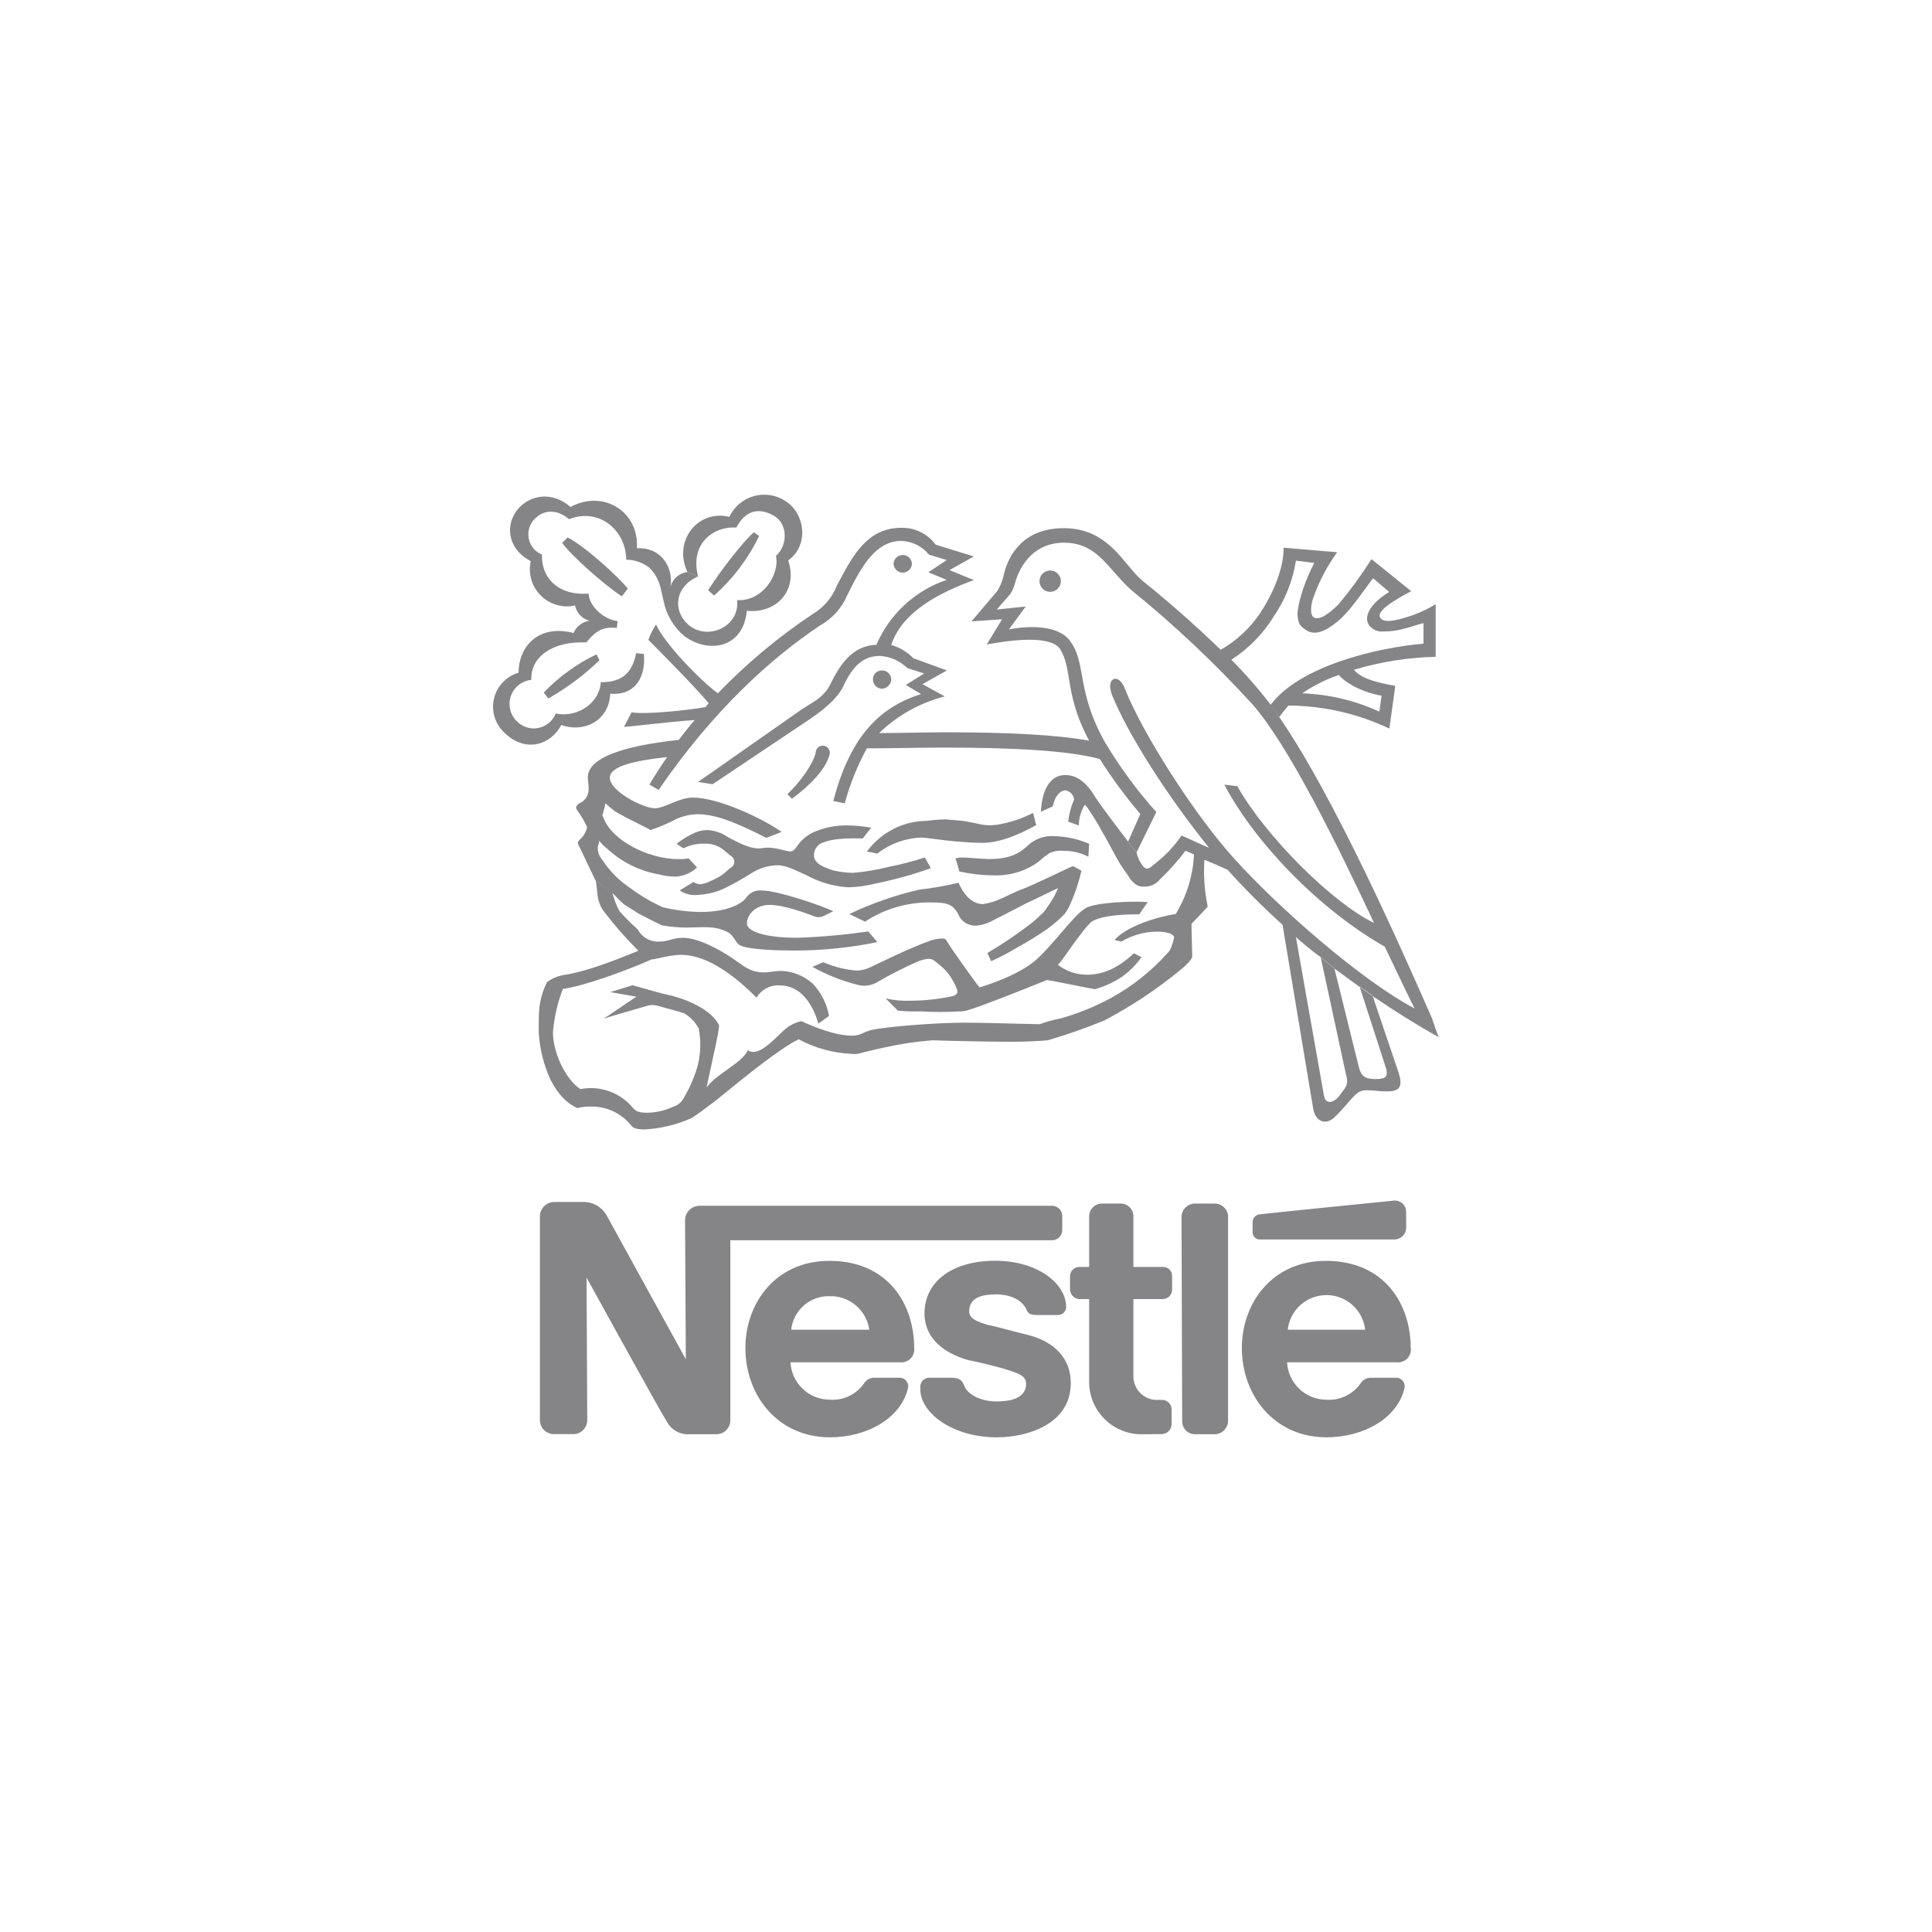<?xml version="1.0" encoding="UTF-8"?> <svg xmlns="http://www.w3.org/2000/svg" width="150" height="150" viewBox="0 0 150 150" fill="none"> <path fill-rule="evenodd" clip-rule="evenodd" d="M54.188 44.761L54.201 44.755L54.197 44.764L54.188 44.761ZM53.363 44.411L54.188 44.761C52.417 45.534 52.188 47.37 53.427 48.49C54.912 49.797 57.46 48.669 57.226 46.593C59.238 46.712 60.544 44.576 60.247 43.156C61.14 42.386 61.2 40.722 60.132 40.071C58.945 39.361 57.877 39.613 57.167 40.96C55.333 40.841 53.546 42.266 54.201 44.755L53.367 44.402C52.24 41.968 54.201 39.535 56.626 40.13C56.807 39.744 57.069 39.401 57.393 39.123C57.718 38.846 58.098 38.642 58.508 38.524C58.919 38.406 59.349 38.377 59.772 38.439C60.194 38.501 60.598 38.653 60.957 38.884C62.497 39.833 62.855 42.326 61.195 43.508C61.965 45.763 60.361 47.661 57.987 47.422C57.689 50.388 54.962 50.745 53.124 49.38C52.294 48.68 51.728 47.718 51.52 46.653C51.472 46.471 51.434 46.294 51.397 46.12C51.251 45.443 51.116 44.811 50.452 44.104C49.932 43.687 49.286 43.458 48.619 43.453C48.619 41.318 46.662 39.361 44.173 40.309C43.284 39.535 42.157 39.48 41.368 40.451C41.209 40.659 41.101 40.901 41.05 41.157C41 41.414 41.01 41.679 41.078 41.931C41.147 42.183 41.273 42.416 41.447 42.612C41.62 42.808 41.836 42.961 42.079 43.059C42.019 45.016 43.504 46.267 45.695 46.084C45.754 47.093 46.882 48.101 47.95 48.22L47.89 48.752C46.822 48.633 46.231 48.99 45.521 49.879C42.968 49.76 41.189 50.947 41.249 52.785C40.894 52.821 40.557 52.958 40.277 53.178C39.997 53.399 39.785 53.695 39.667 54.031C39.549 54.368 39.529 54.731 39.609 55.078C39.69 55.426 39.867 55.743 40.121 55.993C40.334 56.214 40.599 56.378 40.892 56.47C41.184 56.562 41.495 56.58 41.797 56.52C42.097 56.461 42.379 56.327 42.615 56.131C42.851 55.935 43.033 55.682 43.147 55.397C44.98 55.755 46.584 54.449 46.644 52.968C48.307 52.968 49.077 52.258 49.394 50.713L49.985 50.773C50.163 52.432 49.394 54.036 47.377 53.857C47.317 55.874 45.42 56.942 43.582 56.286C42.743 57.868 40.791 58.454 39.191 56.914C38.827 56.587 38.557 56.168 38.409 55.701C38.261 55.234 38.24 54.736 38.349 54.259C38.458 53.781 38.692 53.341 39.028 52.985C39.364 52.628 39.789 52.368 40.259 52.23C40.259 50.273 41.739 48.431 44.531 49.146C44.636 48.892 44.806 48.672 45.025 48.505C45.243 48.339 45.501 48.232 45.773 48.197C45.492 48.125 45.238 47.975 45.039 47.765C44.839 47.555 44.703 47.294 44.645 47.01C44.172 47.115 43.679 47.099 43.214 46.963C42.748 46.827 42.324 46.576 41.982 46.233C41.639 45.889 41.388 45.465 41.253 44.999C41.118 44.534 41.102 44.041 41.208 43.568C39.31 42.56 39.251 40.662 40.199 39.539C41.148 38.416 42.867 38.114 44.292 39.361C46.841 37.986 49.627 39.713 49.449 42.569C51.231 42.454 52.299 43.944 52.061 45.534C52.145 45.24 52.313 44.978 52.544 44.778C52.775 44.579 53.06 44.451 53.363 44.411ZM70.59 44.25C70.456 44.383 70.275 44.459 70.087 44.462C69.899 44.458 69.719 44.382 69.587 44.248C69.454 44.115 69.379 43.935 69.376 43.747C69.391 43.568 69.472 43.4 69.604 43.279C69.736 43.157 69.909 43.089 70.089 43.089C70.269 43.089 70.442 43.157 70.574 43.279C70.706 43.4 70.787 43.568 70.802 43.747C70.799 43.936 70.723 44.116 70.59 44.25ZM82.122 45.708C81.967 45.864 81.756 45.951 81.536 45.951C81.316 45.951 81.105 45.864 80.949 45.708C80.793 45.553 80.706 45.342 80.706 45.122C80.706 44.902 80.793 44.691 80.949 44.535C81.105 44.38 81.316 44.292 81.536 44.292C81.756 44.292 81.967 44.38 82.122 44.535C82.278 44.691 82.365 44.902 82.365 45.122C82.365 45.342 82.278 45.553 82.122 45.708ZM61.489 62.016L61.136 61.658C62.144 60.709 63.148 59.284 63.327 58.45C63.326 58.369 63.342 58.29 63.376 58.216C63.409 58.143 63.458 58.078 63.519 58.026C63.58 57.974 63.652 57.935 63.729 57.914C63.807 57.892 63.888 57.888 63.967 57.901C64.047 57.914 64.122 57.945 64.188 57.99C64.255 58.036 64.31 58.096 64.351 58.165C64.391 58.234 64.416 58.312 64.424 58.392C64.432 58.472 64.421 58.553 64.394 58.629C64.101 59.756 62.795 61.062 61.489 62.011V62.016ZM58.523 41.318L58.531 41.323C57.698 42.04 55.867 44.406 54.98 45.823L55.439 46.24C56.9 44.943 58.09 43.37 58.94 41.611L58.531 41.323L58.537 41.318H58.523ZM46.542 51.263L46.309 50.805C44.778 51.54 43.392 52.545 42.216 53.77L42.573 54.229C44.015 53.41 45.349 52.414 46.542 51.263ZM48.738 45.704L48.279 46.3C46.904 45.41 44.246 43.036 43.65 42.147L44.068 41.73C45.374 42.386 47.862 44.636 48.752 45.704H48.738ZM46.254 68.381L46.252 68.371L47.551 69.326C47.833 69.638 48.131 69.935 48.444 70.215C48.602 70.321 48.772 70.424 48.944 70.528C49.157 70.656 49.372 70.786 49.567 70.925C49.764 71.024 49.967 71.129 50.172 71.235C50.586 71.449 51.008 71.667 51.401 71.842C52.045 71.96 52.698 72.018 53.353 72.016C53.551 72.016 53.757 72.009 53.967 72.001C54.766 71.972 55.627 71.94 56.378 72.314C56.721 72.439 56.885 72.693 57.039 72.932C57.179 73.15 57.312 73.356 57.565 73.442C58.335 73.74 60.471 73.799 61.658 73.799C63.829 73.802 65.994 73.582 68.12 73.144L67.41 72.314C65.566 72.584 63.709 72.749 61.846 72.809C59.889 72.809 57.991 72.452 57.991 71.682C57.991 71.086 58.583 70.256 59.77 70.256C60.878 70.256 62.654 70.928 63.176 71.125L63.217 71.14L63.267 71.159C63.384 71.198 63.508 71.213 63.63 71.202C63.753 71.192 63.873 71.157 63.982 71.1L64.692 70.747C63.743 70.288 60.361 69.142 59.192 69.142C58.955 69.108 58.713 69.14 58.493 69.235C58.273 69.329 58.084 69.483 57.946 69.679C57.529 70.27 56.286 70.806 54.384 70.806C53.396 70.794 52.412 70.669 51.451 70.435C50.594 70.046 49.779 69.569 49.022 69.01C48.107 68.414 47.326 67.633 46.73 66.718C46.533 66.478 46.421 66.18 46.41 65.87C46.41 65.742 46.442 65.632 46.473 65.529C46.499 65.44 46.524 65.357 46.524 65.274C46.692 65.501 46.893 65.702 47.12 65.87C48.24 66.92 49.641 67.621 51.153 67.887C51.578 68.001 52.015 68.059 52.455 68.061C53.075 68.026 53.664 67.775 54.119 67.35L53.463 66.64C53.19 66.692 52.911 66.712 52.634 66.7C50.383 66.7 47.532 65.274 46.882 63.556C46.864 63.504 46.842 63.462 46.822 63.424C46.773 63.332 46.737 63.265 46.822 63.138C46.895 62.885 46.955 62.628 47.001 62.368C47.105 62.473 47.346 62.668 47.6 62.874L47.711 62.964C48.192 63.272 48.932 63.64 49.539 63.942C49.98 64.161 50.349 64.344 50.498 64.445C51.13 64.242 51.743 63.984 52.331 63.675C52.899 63.383 53.526 63.226 54.164 63.216C55.814 63.216 57.699 64.154 59.468 65.034L59.499 65.05L60.686 64.591C59.087 63.464 55.704 61.924 53.812 61.924C53.194 61.924 52.595 62.173 52.052 62.398C51.604 62.584 51.194 62.753 50.846 62.753C49.957 62.753 47.349 61.447 47.349 60.379C47.349 59.55 49.008 59.078 51.795 58.78C51.337 59.431 50.846 60.201 50.42 60.916L51.135 61.328C55.402 55.104 59.912 51.071 63.647 48.577C64.603 48.048 65.355 47.214 65.783 46.208C66.97 43.774 68.075 41.996 69.99 41.996C70.402 42.011 70.806 42.114 71.174 42.298C71.543 42.482 71.867 42.743 72.126 43.064L73.501 43.481L72.076 44.43L73.501 45.021C72.289 45.431 71.176 46.093 70.236 46.961C69.295 47.83 68.548 48.886 68.043 50.062C66.085 50.122 65.137 51.781 64.486 53.087C64.062 53.964 63.459 54.332 62.527 54.9C62.45 54.947 62.371 54.995 62.291 55.044L54.201 60.709L55.324 60.888L62.859 55.846C64.339 54.838 65.054 54.068 65.407 53.413C66.062 51.992 66.832 50.924 68.313 50.924C69.116 50.971 69.875 51.308 70.449 51.873L71.755 52.29L70.33 53.179L71.517 53.889C68.075 54.957 65.943 57.446 64.697 62.19L65.586 62.368C65.989 60.884 66.566 59.451 67.305 58.101C68.313 58.101 69.321 58.087 70.329 58.072C71.337 58.057 72.346 58.042 73.355 58.042C78.63 58.042 83.014 58.275 85.389 58.93L85.39 58.931C86.337 60.425 87.388 61.851 88.534 63.198L87.586 65.334V65.34L87.581 65.334C87.535 65.273 87.464 65.18 87.376 65.065L87.374 65.062C86.78 64.283 85.379 62.447 84.969 61.777C84.497 61.007 83.782 60.173 82.714 60.173C81.352 60.173 80.876 61.649 80.816 63.024L81.733 62.607C81.907 61.777 82.324 61.36 82.737 61.36C82.907 61.395 83.063 61.483 83.18 61.611C83.298 61.74 83.372 61.902 83.392 62.075C83.153 62.621 82.999 63.201 82.934 63.794L83.763 64.087C83.761 63.521 83.92 62.967 84.222 62.488C84.348 62.581 84.45 62.704 84.519 62.845C84.536 62.878 84.586 62.952 84.659 63.061C84.849 63.343 85.197 63.862 85.528 64.504C85.78 64.915 86.037 65.394 86.291 65.868C86.514 66.282 86.735 66.693 86.949 67.053C87.187 67.41 87.425 67.768 87.604 68.001C87.756 68.292 87.98 68.538 88.255 68.716C88.436 68.812 88.642 68.854 88.846 68.835C89.072 68.842 89.296 68.797 89.501 68.704C89.707 68.611 89.889 68.473 90.033 68.299C90.766 67.604 91.441 66.85 92.05 66.044C92.079 66.074 92.153 66.103 92.262 66.147C92.374 66.192 92.523 66.252 92.701 66.342C92.625 67.979 92.136 69.57 91.28 70.967C89.973 71.145 87.425 71.915 86.536 72.983L87.068 73.103C87.911 72.6 88.873 72.335 89.854 72.332C90.743 72.332 91.16 72.571 91.16 72.791C91.108 73.055 91.028 73.313 90.922 73.561C90.865 73.737 90.763 73.896 90.624 74.019C89.386 75.402 87.924 76.566 86.298 77.461C85.056 78.138 83.743 78.674 82.383 79.061C81.819 79.169 81.264 79.323 80.724 79.519C80.484 79.519 79.886 79.503 79.128 79.483C77.819 79.448 76.033 79.4 74.794 79.4C72.837 79.4 68.803 79.693 67.557 79.991C67.349 80.054 67.193 80.124 67.048 80.188C66.781 80.308 66.557 80.408 66.131 80.408C64.889 80.408 63.225 79.753 62.217 79.281C61.904 79.352 61.604 79.473 61.328 79.638C61.108 79.748 60.805 80.039 60.462 80.368C59.697 81.103 58.737 82.026 58.069 81.536C57.827 82.069 57.127 82.569 56.424 83.071C55.798 83.518 55.17 83.966 54.861 84.442C54.885 84.261 55.028 83.614 55.197 82.852C55.455 81.683 55.774 80.245 55.81 79.812C55.81 79.782 55.813 79.753 55.817 79.723C55.828 79.635 55.839 79.549 55.75 79.46C55.04 78.213 52.904 77.443 51.717 77.204C51.542 77.169 51.413 77.133 51.284 77.098C51.196 77.074 51.108 77.05 51.007 77.026L49.109 76.494L47.39 77.026L49.407 77.383L46.854 79.102C47.17 78.979 48.577 78.574 49.476 78.315L49.478 78.315L49.48 78.314C49.883 78.198 50.183 78.112 50.236 78.094C50.506 78.004 50.797 78.004 51.066 78.094C51.188 78.129 51.363 78.175 51.565 78.228C52.045 78.354 52.681 78.52 53.142 78.685C53.615 78.969 54.001 79.378 54.256 79.867C54.325 80.259 54.364 80.656 54.371 81.054C54.371 81.58 54.314 82.104 54.201 82.617C53.96 83.51 53.601 84.367 53.133 85.166C53.05 85.351 52.927 85.515 52.773 85.648C52.62 85.781 52.439 85.879 52.244 85.936C51.629 86.219 50.964 86.375 50.287 86.394C49.751 86.394 49.398 86.334 49.16 86.036C48.675 85.443 48.038 84.992 47.318 84.731C46.597 84.47 45.819 84.41 45.067 84.556C43.999 83.901 42.931 81.806 42.931 80.165C43.021 79.006 43.281 77.867 43.701 76.783C45.424 76.549 48.921 75.243 50.576 74.491C50.713 74.491 50.948 74.438 51.237 74.373C51.7 74.269 52.303 74.134 52.867 74.134C55.122 74.134 57.373 76.091 58.739 77.457C58.924 77.142 59.194 76.886 59.518 76.718C59.843 76.55 60.208 76.477 60.572 76.508C62.171 76.508 63.12 77.988 63.537 79.473L64.367 78.877C64.198 77.945 63.766 77.082 63.12 76.389C62.452 75.781 61.593 75.425 60.691 75.38C60.401 75.38 60.127 75.416 59.878 75.448C59.671 75.475 59.482 75.499 59.316 75.499C58.411 75.499 57.926 75.151 57.306 74.707C57.157 74.6 57 74.487 56.827 74.372C55.938 73.781 54.256 72.809 53.009 72.809C52.608 72.809 52.319 72.889 52.042 72.965C51.787 73.035 51.543 73.103 51.231 73.103C50.883 73.129 50.534 73.053 50.228 72.885C49.922 72.716 49.672 72.462 49.508 72.154C49.007 71.708 48.533 71.234 48.087 70.733C47.854 70.286 47.674 69.814 47.551 69.326L46.254 68.381ZM106.578 77.341L108.517 83.076C109.054 84.561 108.517 84.735 107.628 84.735C107.337 84.735 107.058 84.71 106.798 84.686C106.265 84.638 105.813 84.597 105.492 84.794C105.231 84.955 104.934 85.297 104.594 85.691C104.314 86.014 104.004 86.371 103.659 86.692C103.068 87.347 102.119 87.228 101.94 85.981L99.576 71.801C98.081 70.451 96.656 69.025 95.308 67.529C95.215 67.488 95.118 67.444 95.019 67.4C94.547 67.189 94.018 66.952 93.526 66.759L93.511 66.752C93.431 67.941 93.512 69.135 93.75 70.302V70.421C93.42 70.779 92.503 71.728 92.503 71.728C92.503 71.728 92.563 74.216 92.563 74.276C92.563 74.311 92.542 74.347 92.513 74.395C92.493 74.428 92.471 74.466 92.448 74.514C92.221 74.8 91.961 75.058 91.674 75.284C89.837 76.795 87.851 78.116 85.748 79.226C84.313 79.814 82.849 80.328 81.362 80.766C80.807 80.825 79.464 80.885 78.515 80.885C77.567 80.885 73.712 80.825 72.406 80.766C71.189 80.86 69.981 81.039 68.79 81.302C68.096 81.44 67.515 81.587 67.075 81.699L67.074 81.699L67.071 81.7L67.07 81.7L66.988 81.721C66.934 81.735 66.882 81.748 66.832 81.76C66.601 81.832 66.357 81.852 66.118 81.82C64.681 81.759 63.277 81.373 62.011 80.692C60.612 81.347 57.793 83.642 56.299 84.858C55.889 85.192 55.578 85.445 55.425 85.56C54.715 86.091 54.004 86.623 53.706 86.802C52.548 87.32 51.306 87.621 50.039 87.691C49.563 87.691 49.15 87.631 48.971 87.338C48.598 86.884 48.126 86.52 47.592 86.273C47.058 86.026 46.475 85.903 45.887 85.913C45.527 85.9 45.167 85.941 44.819 86.032C44.049 85.67 43.398 85.083 42.743 83.837C42.205 82.66 41.893 81.393 41.822 80.101C41.822 79.45 41.822 78.795 41.881 78.204C41.964 77.522 42.166 76.859 42.477 76.247C42.828 75.986 43.232 75.805 43.66 75.715C45.442 75.489 47.934 74.479 49.347 73.907L49.567 73.817C48.629 72.892 47.757 71.901 46.959 70.852C46.456 70.261 46.399 69.643 46.345 69.059C46.324 68.826 46.303 68.599 46.254 68.381L46.249 68.377V68.369L46.235 68.359L44.989 65.751C44.81 65.453 44.81 65.393 45.048 65.155C45.325 64.906 45.512 64.573 45.58 64.206C45.368 63.748 45.11 63.311 44.81 62.905C44.691 62.726 44.691 62.547 44.989 62.368C45.217 62.27 45.408 62.103 45.536 61.89C45.663 61.677 45.72 61.429 45.699 61.181C45.699 61.027 45.683 60.872 45.667 60.724C45.653 60.591 45.639 60.465 45.639 60.352C45.639 58.821 48.431 57.904 52.698 57.446C52.781 57.34 52.864 57.234 52.946 57.127C53.279 56.699 53.61 56.273 53.944 55.906C53.07 55.952 51.487 56.122 50.212 56.259C49.428 56.343 48.76 56.415 48.444 56.438L49.036 55.31C50.163 55.489 53.481 55.136 54.788 54.898C54.852 54.787 54.932 54.687 55.026 54.6C53.951 53.313 51.221 50.564 50.498 49.835L50.497 49.834L50.496 49.833C50.422 49.758 50.369 49.705 50.342 49.677C50.487 49.258 50.686 48.859 50.933 48.49C51.644 50.035 54.43 52.881 55.736 53.83C57.957 51.518 60.424 49.455 63.093 47.679C63.961 47.165 64.63 46.372 64.99 45.429C65.053 45.312 65.116 45.195 65.179 45.077C66.243 43.093 67.377 40.978 69.972 40.978C70.489 40.965 71.002 41.077 71.466 41.304C71.93 41.532 72.333 41.868 72.639 42.285L75.605 43.201L73.717 44.265L75.614 45.035C72.864 46.043 70.027 47.523 69.198 50.076C69.849 50.26 70.439 50.614 70.907 51.103L73.515 52.051L71.618 53.119L73.355 54.068C71.436 54.559 69.678 55.539 68.253 56.914C69.115 56.914 69.962 56.9 70.807 56.885L70.808 56.885H70.809C71.653 56.87 72.497 56.855 73.355 56.855C78.333 56.855 82.008 57.047 84.56 57.505C83.433 55.394 83.191 53.905 82.996 52.705C82.852 51.821 82.733 51.093 82.306 50.388C81.481 49.181 77.849 49.819 76.808 50.001C76.726 50.016 76.66 50.027 76.613 50.035L77.8 48.078L75.426 48.243L77.443 45.869C77.702 45.43 77.882 44.949 77.975 44.448C78.332 43.142 79.4 41.006 82.604 41.006C85.183 41.006 86.474 42.555 87.567 43.868C87.956 44.335 88.32 44.772 88.709 45.099C90.492 46.52 92.742 48.477 94.758 50.434L94.775 50.449C95.996 49.753 97.041 48.785 97.829 47.62C98.838 46.08 99.663 44.182 99.663 42.523L103.815 42.876C103.006 43.998 102.367 45.234 101.918 46.542C101.739 47.198 101.739 47.73 101.977 47.917C102.39 48.215 103.164 47.679 103.934 46.909C104.857 45.798 105.708 44.63 106.483 43.412L109.567 45.901C108.192 46.611 106.9 47.441 107.138 47.917C107.376 48.394 108.261 48.215 109.21 47.917C110.002 47.68 110.76 47.341 111.465 46.909V50.993C109.315 51.046 107.182 51.385 105.121 52.001C105.713 52.771 107.312 53.069 108.33 53.248L107.871 56.566C105.421 55.404 102.746 54.794 100.034 54.779C99.781 55.062 99.544 55.359 99.323 55.668L98.659 54.719C100.914 51.694 106.964 50.273 110.52 49.975V48.376C110.291 48.433 110.053 48.507 109.813 48.581C109.575 48.655 109.335 48.729 109.1 48.788C108.559 48.947 107.999 49.027 107.436 49.027C107.225 49.05 107.011 49.021 106.814 48.941C106.617 48.861 106.443 48.733 106.308 48.568C105.85 47.917 106.308 46.909 107.853 45.96L106.606 44.892C106.389 45.178 106.175 45.469 105.963 45.758C105.249 46.732 104.555 47.678 103.82 48.275C102.866 49.05 102.041 49.398 101.326 48.866C100.914 48.568 100.795 48.449 100.735 47.679C100.795 46.552 101.446 44.833 102.041 43.705L100.616 43.527C100.373 45.08 99.785 46.56 98.897 47.858C98.063 49.211 96.938 50.361 95.602 51.222C96.696 52.321 97.717 53.489 98.659 54.719L99.314 55.668C103.581 61.837 108.802 73.639 111.171 79.042C111.35 79.579 111.529 80.11 111.707 80.527C110.113 79.643 108.403 78.581 106.578 77.341ZM105.569 76.629L105.557 76.59L106.565 77.301L106.578 77.341L106.547 77.319L105.569 76.629ZM103.605 75.199L105.534 76.604L105.569 76.629L107.633 83.007C107.752 83.543 107.651 83.777 106.803 83.777C105.955 83.777 105.676 83.543 105.497 82.828L103.605 75.199ZM102.537 74.313L102.532 74.29L103.6 75.179L103.605 75.199L103.577 75.179L102.537 74.313ZM102.537 74.313L104.489 83.364C104.715 84.109 104.55 84.329 104.169 84.837C104.125 84.895 104.079 84.957 104.03 85.023C103.554 85.674 102.903 85.793 102.784 85.023L100.611 72.749C101.207 73.281 101.858 73.831 102.509 74.29L102.537 74.313ZM88.237 66.186L87.586 65.357V65.34L88.232 66.163L88.237 66.186ZM88.237 66.186C88.317 66.543 88.472 66.878 88.69 67.172C88.929 67.529 89.149 67.529 89.52 67.172C89.947 66.851 90.35 66.498 90.725 66.118C91.09 65.727 91.426 65.312 91.734 64.876C91.97 64.968 92.341 65.138 92.743 65.322L92.744 65.322C93.121 65.495 93.525 65.68 93.869 65.824C90.725 61.91 87.641 57.166 86.339 53.963C85.803 52.588 86.871 52.184 87.347 53.504C88.768 57.066 92.847 63.409 95.886 66.732C99.328 70.527 105.671 76.1 109.824 78.295C109.408 77.468 108.904 76.411 108.318 75.184L108.318 75.183C108.063 74.65 107.794 74.085 107.509 73.492C102.468 70.646 97.426 65.425 95.056 60.92L96.065 61.039C98.26 64.953 103.535 70.169 106.68 71.654C103.833 65.604 100.098 57.955 97.252 54.696C94.334 51.499 91.181 48.526 87.819 45.8C87.315 45.344 86.891 44.861 86.487 44.401C85.421 43.188 84.494 42.133 82.604 42.133C80.408 42.133 79.221 43.733 78.804 45.278C78.724 45.569 78.605 45.847 78.451 46.107L77.383 47.326L79.638 47.088L78.332 48.866C78.332 48.866 81.829 48.096 83.076 49.755C83.662 50.553 83.814 51.399 84.004 52.45C84.237 53.742 84.525 55.343 85.743 57.547C86.903 59.509 88.254 61.351 89.776 63.047L88.237 66.186ZM107.092 55.251C105.209 54.385 103.173 53.902 101.102 53.83C101.981 53.228 102.939 52.748 103.948 52.404C104.599 53.179 106.084 53.83 107.266 54.009L107.092 55.251ZM52.533 65.513L53.069 65.87L53.06 65.861C53.574 65.604 54.145 65.481 54.719 65.503C55.211 65.485 55.695 65.632 56.094 65.921C56.212 66.008 56.315 66.097 56.42 66.186C56.523 66.275 56.627 66.363 56.745 66.452C56.83 66.502 56.9 66.574 56.946 66.661C56.993 66.748 57.014 66.847 57.008 66.945C57.002 67.043 56.968 67.138 56.911 67.219C56.854 67.299 56.776 67.362 56.685 67.401C56.618 67.451 56.559 67.506 56.489 67.57C56.375 67.677 56.231 67.81 55.975 67.992C55.71 68.154 55.433 68.293 55.145 68.409C54.906 68.543 54.643 68.627 54.371 68.657C54.181 68.643 53.998 68.581 53.839 68.478L52.771 69.129C53.152 69.395 53.614 69.522 54.077 69.486C54.749 69.462 55.411 69.321 56.034 69.069C56.809 68.703 57.561 68.29 58.285 67.832C58.9 67.42 59.621 67.193 60.361 67.176C60.923 67.176 61.481 67.434 62.097 67.717C62.266 67.795 62.438 67.874 62.616 67.951C63.617 68.5 64.726 68.82 65.865 68.891C66.586 68.871 67.303 68.771 68.001 68.593C69.45 68.3 70.876 67.904 72.268 67.406L71.81 66.576C70.879 66.878 69.93 67.123 68.968 67.309C68.066 67.54 67.146 67.693 66.218 67.768C65.72 67.76 65.224 67.7 64.738 67.589C63.968 67.35 63.194 67.053 63.194 66.402C63.191 66.171 63.265 65.946 63.406 65.763C63.546 65.58 63.744 65.45 63.968 65.393C64.758 65.08 65.921 65.088 66.714 65.094C66.813 65.095 66.907 65.096 66.993 65.096C67.108 64.921 67.644 64.266 67.644 64.266C67.057 64.155 66.462 64.095 65.865 64.087C65.034 64.06 64.207 64.202 63.432 64.504C62.804 64.724 62.264 65.14 61.892 65.691L61.868 65.723C61.702 65.945 61.583 66.104 61.356 66.104C61.215 66.104 61.02 66.055 60.789 65.996C60.459 65.912 60.056 65.811 59.637 65.811C59.471 65.811 59.33 65.828 59.2 65.843C59.085 65.857 58.978 65.87 58.867 65.87C58.157 65.87 57.263 65.393 56.493 64.981C56.025 64.656 55.475 64.471 54.907 64.445C54.602 64.452 54.301 64.513 54.018 64.623C53.485 64.852 52.986 65.151 52.533 65.513ZM68.13 66.282C67.857 66.209 67.58 66.154 67.3 66.118C67.697 65.585 68.179 65.12 68.725 64.743C69.669 64.091 70.787 63.739 71.934 63.734C72.436 63.663 72.943 63.624 73.451 63.615C73.61 63.638 73.804 63.652 74.016 63.667C74.357 63.692 74.745 63.72 75.11 63.794C75.344 63.827 75.577 63.88 75.8 63.93C75.973 63.968 76.14 64.006 76.297 64.032C76.671 64.087 77.051 64.087 77.424 64.032C78.395 63.872 79.335 63.562 80.211 63.115L80.45 64.064C79.143 64.779 77.663 65.439 76.237 65.439C75.587 65.439 74.817 65.38 74.102 65.32C73.559 65.266 73.042 65.2 72.607 65.144C72.09 65.078 71.688 65.027 71.494 65.027C70.265 65.082 69.084 65.516 68.111 66.269L68.13 66.282ZM65.939 70.967L67.181 71.562L67.172 71.549C68.635 70.589 70.344 70.073 72.094 70.064C73.437 70.064 73.927 70.123 74.386 70.953C74.487 71.219 74.665 71.448 74.898 71.612C75.131 71.775 75.407 71.865 75.692 71.87C76.147 71.848 76.592 71.726 76.994 71.512C77.192 71.41 77.427 71.291 77.679 71.163L77.684 71.161L77.685 71.16L77.686 71.159C78.34 70.828 79.108 70.437 79.666 70.137C79.998 69.988 80.527 69.731 81.021 69.49C81.501 69.256 81.949 69.038 82.154 68.95C81.926 69.501 81.627 70.02 81.265 70.495C81.148 70.699 80.992 70.88 80.807 71.026C80.459 71.373 80.084 71.69 79.684 71.975C78.714 72.703 77.704 73.376 76.659 73.992L76.957 74.633C77.647 74.312 78.32 73.956 78.974 73.565C79.769 73.13 80.542 72.655 81.288 72.14C81.781 71.786 82.241 71.389 82.663 70.953C82.826 70.732 82.964 70.493 83.076 70.243C83.459 69.394 83.757 68.51 83.965 67.603L83.314 67.245C83.264 67.245 82.246 67.722 81.889 67.9L81.588 68.041C80.666 68.473 79.722 68.916 79.4 69.023C79.146 69.108 78.774 69.283 78.346 69.484C78.172 69.566 77.988 69.652 77.8 69.738C77.331 69.963 76.83 70.118 76.315 70.197C75.426 70.197 74.775 69.367 74.418 68.538C73.421 68.777 72.411 68.954 71.393 69.069C69.511 69.499 67.682 70.136 65.939 70.967ZM74.478 67.648C74.478 67.648 74.299 66.938 74.18 66.64C74.356 66.599 74.535 66.578 74.716 66.576C74.915 66.576 75.293 66.604 75.686 66.632C76.108 66.663 76.545 66.695 76.792 66.695C78.57 66.695 79.221 66.159 79.757 65.687C80.038 65.414 80.373 65.205 80.74 65.072C81.108 64.939 81.499 64.886 81.889 64.917C82.808 64.947 83.714 65.147 84.561 65.508L84.501 66.516C83.915 66.212 83.264 66.055 82.604 66.058C82.219 66.019 81.83 66.081 81.476 66.237C81.185 66.436 80.907 66.654 80.647 66.892C80.246 67.189 79.807 67.428 79.34 67.603C78.609 67.878 77.829 67.999 77.049 67.96C76.191 67.952 75.337 67.852 74.501 67.662L74.478 67.648ZM63.922 74.707L63.093 75.059L63.07 75.064C64.151 75.67 65.307 76.132 66.507 76.439C66.999 76.593 67.531 76.55 67.992 76.32C69.081 75.677 70.21 75.103 71.37 74.601C72.099 74.363 72.319 74.422 72.557 74.601C72.87 74.838 73.167 75.095 73.447 75.371C73.797 75.78 74.078 76.245 74.276 76.746C74.395 77.04 74.336 77.218 73.978 77.337C72.888 77.573 71.775 77.693 70.66 77.695C70.022 77.722 69.384 77.661 68.762 77.516L69.711 78.465C70.302 78.521 70.896 78.541 71.489 78.525C72.497 78.584 73.507 78.584 74.514 78.525C74.756 78.524 74.996 78.484 75.225 78.405C76.233 78.107 79.377 76.861 81.275 76.091C81.571 76.124 82.396 76.29 83.241 76.459C83.899 76.591 84.569 76.725 85.01 76.801C85.747 76.594 86.447 76.274 87.086 75.852C87.685 75.432 88.206 74.911 88.626 74.312L88.035 74.015C87.384 74.61 86.138 75.678 84.419 75.678C83.59 75.684 82.783 75.411 82.127 74.904C82.293 74.774 82.604 74.331 82.971 73.81C83.263 73.394 83.59 72.929 83.906 72.534C84.151 72.196 84.422 71.877 84.717 71.581C85.248 71.223 86.38 70.985 88.457 70.985L89.108 70.036C87.971 69.958 85.193 70.036 84.304 70.495C83.974 70.709 83.675 70.968 83.415 71.265C83.074 71.628 82.725 72.036 82.366 72.454C81.79 73.125 81.191 73.824 80.569 74.409C79.561 75.358 77.782 76.127 76.059 76.664C75.862 76.485 73.808 73.579 73.57 73.162C73.556 73.136 73.543 73.112 73.531 73.088C73.462 72.951 73.418 72.864 73.112 72.864C72.745 72.881 72.383 72.962 72.044 73.103C70.683 73.579 67.896 74.94 67.658 75.059C67.307 75.236 66.923 75.338 66.53 75.358C65.631 75.287 64.749 75.067 63.922 74.707ZM68.487 53.472C68.672 53.461 68.846 53.382 68.977 53.251C69.107 53.12 69.186 52.947 69.198 52.762C69.197 52.574 69.121 52.394 68.988 52.261C68.856 52.128 68.675 52.053 68.487 52.052C68.393 52.048 68.299 52.063 68.211 52.098C68.123 52.132 68.043 52.184 67.977 52.251C67.91 52.318 67.858 52.398 67.823 52.486C67.789 52.574 67.773 52.668 67.777 52.762C67.778 52.95 67.853 53.13 67.986 53.263C68.119 53.396 68.299 53.471 68.487 53.472ZM95.025 93.731C95.224 93.919 95.343 94.177 95.354 94.451H95.345V110.346C95.333 110.62 95.215 110.879 95.016 111.067C94.816 111.255 94.552 111.358 94.277 111.354H92.792C92.66 111.356 92.528 111.33 92.405 111.28C92.282 111.23 92.171 111.156 92.077 111.062C91.983 110.968 91.909 110.856 91.858 110.733C91.808 110.61 91.783 110.479 91.784 110.346L91.734 94.451C91.746 94.177 91.864 93.919 92.063 93.731C92.262 93.542 92.527 93.439 92.802 93.443H94.287C94.561 93.439 94.826 93.542 95.025 93.731ZM97.252 94.928V95.638C97.246 95.718 97.258 95.797 97.286 95.871C97.314 95.946 97.357 96.013 97.413 96.07C97.469 96.126 97.536 96.17 97.61 96.198C97.684 96.227 97.764 96.239 97.843 96.234H108.284C108.517 96.227 108.739 96.131 108.905 95.966C109.07 95.801 109.166 95.579 109.173 95.345V94.098C109.175 93.981 109.154 93.864 109.11 93.755C109.066 93.646 109.001 93.547 108.918 93.464C108.835 93.381 108.736 93.316 108.627 93.272C108.518 93.228 108.401 93.207 108.284 93.209C108.284 93.209 98.201 94.218 97.848 94.277C97.765 94.279 97.684 94.297 97.609 94.331C97.534 94.365 97.467 94.414 97.412 94.475C97.356 94.536 97.314 94.608 97.287 94.686C97.261 94.763 97.25 94.846 97.256 94.928H97.252ZM87.148 111.079C87.664 111.28 88.215 111.374 88.768 111.354L90.194 111.345C90.397 111.342 90.591 111.259 90.734 111.116C90.878 110.972 90.96 110.778 90.963 110.575V109.457C90.967 109.355 90.949 109.253 90.911 109.159C90.874 109.064 90.817 108.978 90.745 108.905C90.673 108.833 90.587 108.777 90.492 108.739C90.397 108.702 90.296 108.684 90.194 108.687H89.955C89.694 108.705 89.431 108.667 89.185 108.575C88.939 108.484 88.716 108.34 88.531 108.154C88.345 107.969 88.202 107.746 88.11 107.5C88.018 107.254 87.98 106.992 87.998 106.73V100.859H90.29C90.477 100.855 90.656 100.779 90.788 100.647C90.921 100.514 90.997 100.336 91 100.148V99.08C91.004 98.986 90.988 98.892 90.954 98.803C90.92 98.715 90.868 98.635 90.801 98.568C90.734 98.501 90.654 98.448 90.567 98.413C90.478 98.379 90.384 98.362 90.29 98.365H87.998V94.451C88.003 94.193 87.907 93.942 87.729 93.754C87.552 93.565 87.308 93.454 87.049 93.443H85.569C85.436 93.442 85.305 93.467 85.182 93.517C85.059 93.567 84.947 93.642 84.853 93.736C84.759 93.829 84.685 93.941 84.635 94.064C84.585 94.187 84.559 94.319 84.561 94.451V98.365H83.786C83.598 98.369 83.419 98.446 83.286 98.579C83.153 98.713 83.078 98.892 83.076 99.08V100.148C83.09 100.332 83.169 100.505 83.299 100.635C83.43 100.766 83.602 100.845 83.786 100.859H84.561V107.202C84.549 107.755 84.649 108.305 84.857 108.818C85.065 109.331 85.376 109.796 85.769 110.185C86.163 110.574 86.632 110.878 87.148 111.079ZM70.976 104.654C70.976 101.271 68.964 97.893 64.394 97.893C60.187 97.893 57.872 101.216 57.872 104.654C57.872 108.32 60.361 111.593 64.454 111.593C67.241 111.593 69.954 110.167 70.504 107.738C70.518 107.648 70.514 107.557 70.491 107.469C70.469 107.381 70.429 107.298 70.374 107.226C70.318 107.154 70.249 107.094 70.17 107.05C70.09 107.005 70.003 106.978 69.913 106.968H67.896C67.729 106.962 67.564 107.001 67.417 107.082C67.271 107.163 67.15 107.282 67.066 107.427C66.774 107.84 66.38 108.172 65.923 108.39C65.465 108.609 64.96 108.706 64.454 108.673C63.665 108.678 62.904 108.379 62.33 107.838C61.756 107.297 61.412 106.555 61.369 105.767H69.853C70.005 105.787 70.16 105.771 70.306 105.721C70.451 105.672 70.584 105.589 70.692 105.48C70.801 105.371 70.883 105.239 70.932 105.093C70.981 104.947 70.996 104.792 70.976 104.64V104.654ZM61.429 103.242C61.507 102.515 61.855 101.844 62.404 101.361C62.953 100.878 63.663 100.618 64.394 100.634C65.141 100.611 65.871 100.864 66.442 101.346C67.014 101.827 67.388 102.502 67.493 103.242H61.429ZM102.944 97.893C107.509 97.893 109.526 101.271 109.526 104.654L109.535 104.64C109.555 104.793 109.54 104.948 109.491 105.094C109.441 105.24 109.359 105.373 109.25 105.482C109.141 105.591 109.008 105.674 108.862 105.723C108.716 105.773 108.56 105.788 108.407 105.767H99.928C99.967 106.546 100.302 107.281 100.864 107.821C101.426 108.361 102.174 108.666 102.953 108.673C103.468 108.713 103.984 108.619 104.451 108.401C104.918 108.182 105.321 107.847 105.621 107.427C105.706 107.284 105.828 107.166 105.974 107.086C106.12 107.005 106.284 106.965 106.45 106.968H108.458C108.549 106.977 108.637 107.004 108.716 107.049C108.796 107.093 108.866 107.153 108.922 107.225C108.978 107.297 109.018 107.38 109.041 107.468C109.063 107.556 109.068 107.648 109.054 107.738C108.504 110.167 105.79 111.593 103.004 111.593C98.911 111.593 96.418 108.32 96.418 104.654C96.418 101.216 98.732 97.893 102.944 97.893ZM100.967 101.321C100.413 101.818 100.061 102.502 99.979 103.242H105.992C105.91 102.502 105.558 101.818 105.003 101.321C104.449 100.824 103.73 100.55 102.985 100.55C102.241 100.55 101.522 100.824 100.967 101.321ZM81.701 93.617H54.316C54.168 93.617 54.021 93.646 53.884 93.703C53.748 93.76 53.623 93.843 53.519 93.947C53.414 94.052 53.331 94.176 53.274 94.313C53.218 94.45 53.188 94.597 53.188 94.745L53.248 105.534C53.248 105.534 47.377 94.859 47.079 94.328C46.897 94.018 46.637 93.761 46.325 93.585C46.013 93.407 45.66 93.316 45.301 93.319H43.046C42.747 93.319 42.461 93.437 42.25 93.648C42.039 93.858 41.919 94.144 41.918 94.442V110.218C41.913 110.367 41.939 110.516 41.994 110.655C42.048 110.794 42.131 110.921 42.237 111.026C42.343 111.132 42.469 111.215 42.608 111.27C42.747 111.325 42.896 111.35 43.046 111.345H44.471C44.62 111.35 44.769 111.325 44.908 111.27C45.047 111.215 45.173 111.132 45.278 111.026C45.383 110.92 45.466 110.794 45.52 110.655C45.575 110.516 45.6 110.367 45.594 110.218L45.539 99.19C45.539 99.19 51.451 109.934 51.763 110.346C51.922 110.662 52.169 110.925 52.473 111.104C52.778 111.283 53.129 111.37 53.482 111.354H55.576C55.726 111.36 55.875 111.335 56.014 111.28C56.154 111.226 56.281 111.143 56.386 111.037C56.492 110.931 56.575 110.805 56.63 110.665C56.684 110.526 56.71 110.376 56.704 110.227V96.294H81.701C81.904 96.289 82.098 96.206 82.242 96.061C82.385 95.917 82.467 95.723 82.471 95.519V94.392C82.467 94.188 82.385 93.994 82.242 93.85C82.098 93.705 81.904 93.622 81.701 93.617ZM79.698 101.679C79.34 100.909 78.451 100.492 77.264 100.492V100.501C76.136 100.501 75.247 100.799 75.247 101.807C75.247 102.417 75.958 102.637 76.732 102.875C76.976 102.911 77.738 103.111 78.48 103.305C78.994 103.44 79.497 103.572 79.812 103.645C81.888 104.172 83.135 105.483 83.135 107.381C83.135 110.584 79.757 111.593 77.383 111.593C73.941 111.593 71.452 109.691 71.452 107.857V107.619C71.464 107.45 71.537 107.291 71.656 107.172C71.776 107.052 71.934 106.98 72.103 106.968H73.817C74.289 106.968 74.647 107.042 74.826 107.5C75.119 108.348 76.246 108.806 77.374 108.806C78.598 108.806 79.666 108.499 79.666 107.431C79.666 106.832 79.06 106.633 78.409 106.419C78.353 106.401 78.297 106.382 78.24 106.363C77.53 106.125 76.045 105.772 75.156 105.593C73.318 105.062 71.778 103.934 71.778 101.977C71.778 99.484 73.955 97.884 77.278 97.884C80.486 97.884 82.778 99.603 82.778 101.5C82.769 101.655 82.704 101.801 82.595 101.91C82.486 102.02 82.341 102.086 82.186 102.096H80.527C80.11 102.096 79.812 102.037 79.698 101.679Z" fill="#858487"></path> </svg> 